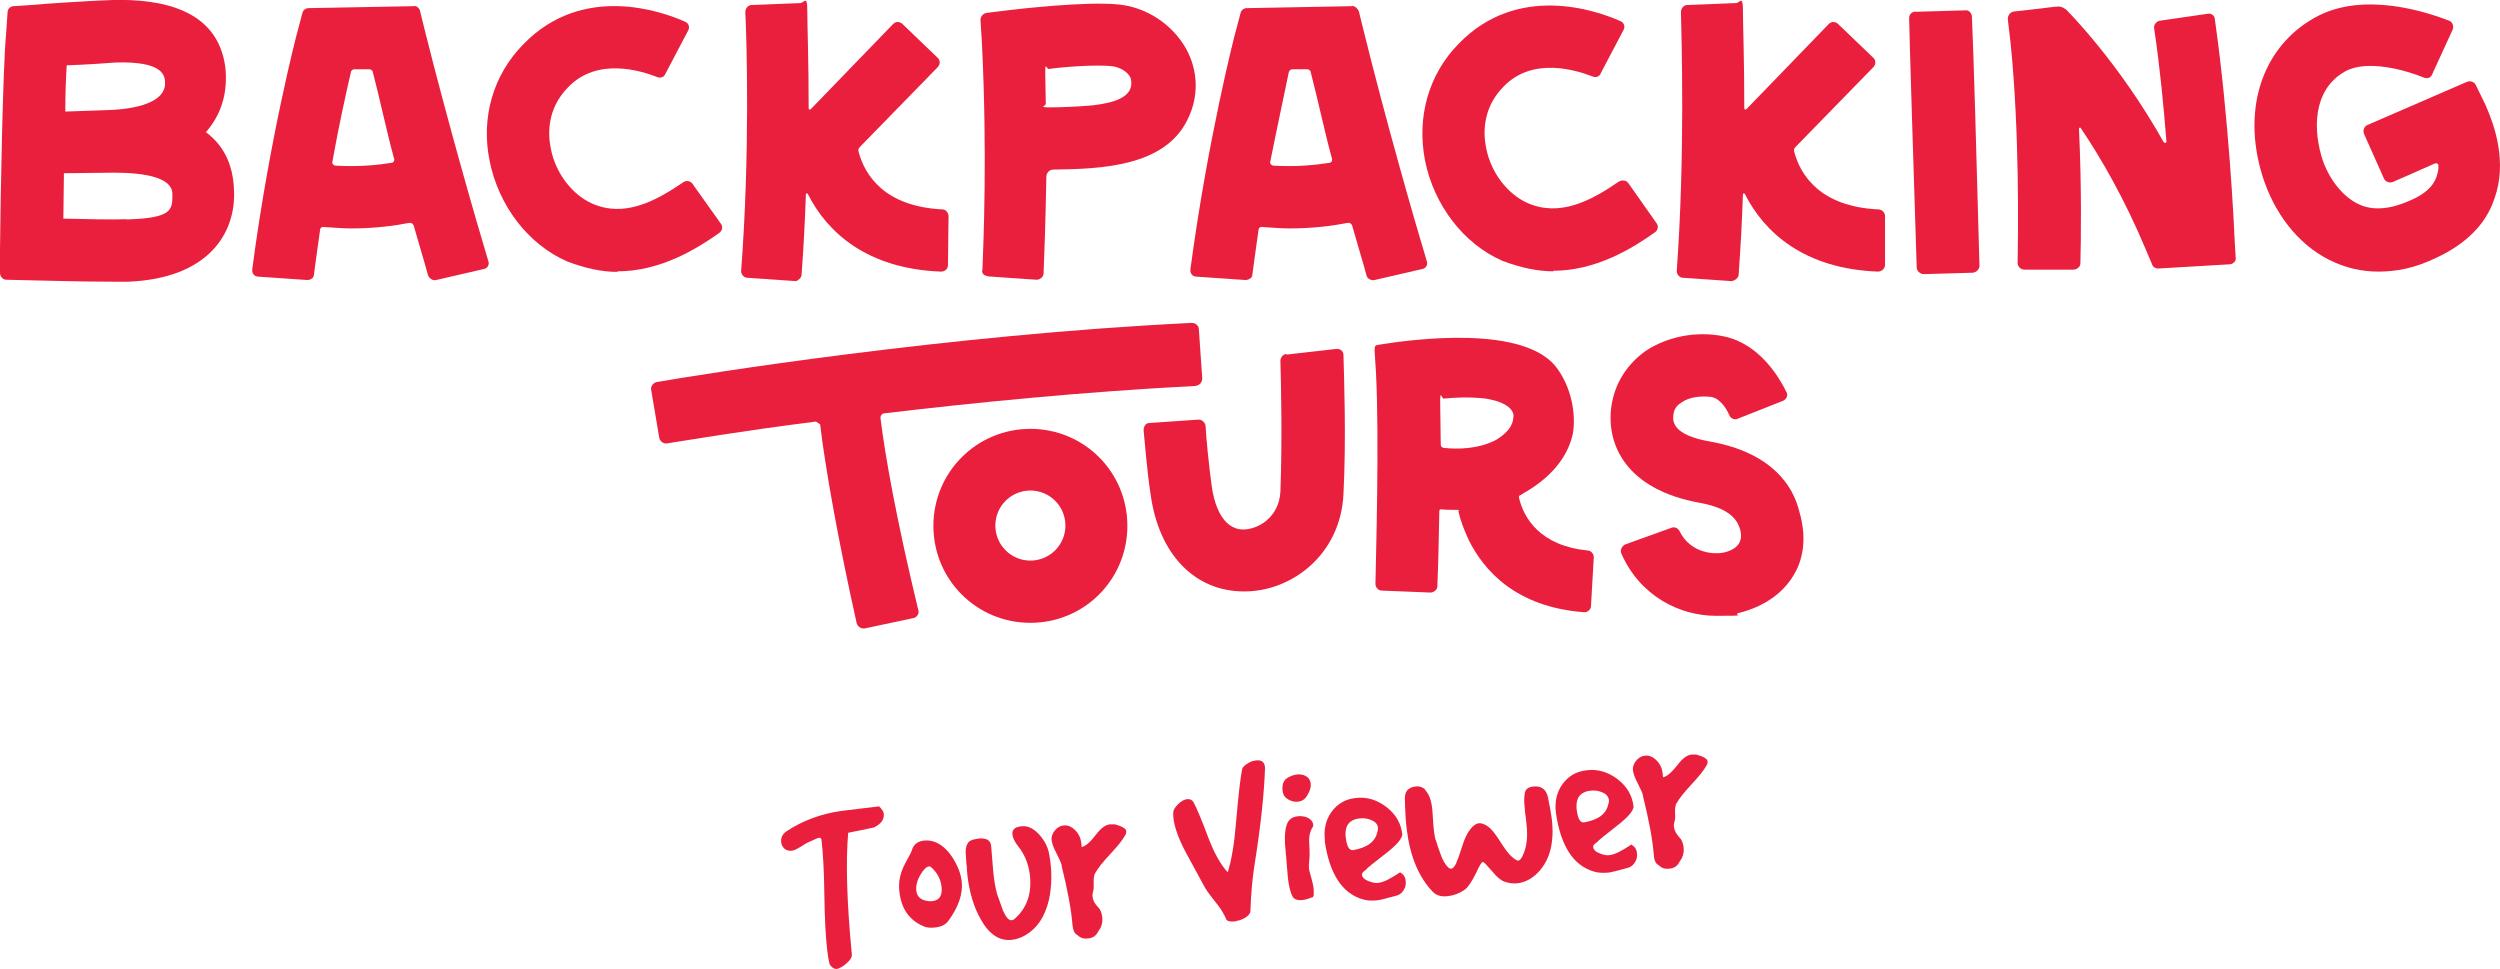 <?xml version="1.0" encoding="UTF-8"?>
<svg id="Layer_2" xmlns="http://www.w3.org/2000/svg" version="1.1" viewBox="0 0 891.9 345.7">
  <!-- Generator: Adobe Illustrator 29.5.1, SVG Export Plug-In . SVG Version: 2.1.0 Build 141)  -->
  <defs>
    <style>
      .st0 {
        fill: #ea1f3d;
      }
    </style>
  </defs>
  <g id="Layer_1-2">
    <g>
      <g>
        <path class="st0" d="M428.9,134.8l-1.2-17.4c0-1.2-1.2-2.2-2.5-2.2-87.2,4.2-175.5,18.4-190.9,21.1-1.2.2-2.2,1.5-2,2.7l2.9,17.2c.2,1.2,1.5,2.2,2.7,2,6.6-1,26.2-4.4,53.2-7.8l1.5,1c1.7,14.9,6.6,42.2,13,70.8.2,1.2,1.5,2.2,2.9,2l17.4-3.7c1.2-.2,2.2-1.7,1.7-2.9-7.6-31.4-11.8-54.7-13.5-68.6,0-.7.5-1.2,1-1.5,32.8-3.9,72.1-7.8,111.3-9.8,1.5-.2,2.5-1.2,2.5-2.7h0Z"/>
        <path class="st0" d="M367.6,153c-19.1,0-34.6,15.4-34.6,34.6s15.4,34.6,34.6,34.6,34.6-15.4,34.6-34.6-15.4-34.6-34.6-34.6ZM367.6,200c-6.9,0-12.5-5.6-12.5-12.5s5.6-12.5,12.5-12.5,12.5,5.6,12.5,12.5-5.6,12.5-12.5,12.5Z"/>
        <path class="st0" d="M459,126.3c-1.2,0-2.2,1.2-2.2,2.5.2,6.9.7,28.2,0,46.6-.5,9.3-8.1,13.5-13.2,13.5h0c-7.8,0-10.5-9.6-11.3-15.4-1-7.4-2-17.2-2.2-21.6-.2-1.2-1.2-2.2-2.5-2.2l-17.4,1.2c-1.5,0-2.2,1.2-2.2,2.7.5,4.7,1.2,14.5,2.5,22.8,2.9,21.3,15.7,34.6,33.3,34.6h.2c16.7,0,34.3-13,35.3-34.8,1-19.4.2-41.9,0-49.5,0-1.5-1.2-2.4-2.7-2.2l-17.6,2h0Z"/>
        <path class="st0" d="M542.1,176.8c.5-.2,1-.5,1.2-.7,9.6-5.4,15.7-12.5,17.7-20.8,1.2-5.4.5-15.4-5.2-23.5-11-16.2-51.7-10.8-64-8.8-.2,0-1,.2-1.2.5-.2.5-.2,1.5-.2,1.5l.5,8.1c1.2,23.3,0,64.9-.2,75.2,0,1.2,1,2.4,2.2,2.4l17.4.7c1.2,0,2.5-1,2.5-2.2.2-4.4.5-14.7.7-27,0-.2.2-.5.5-.5,1.7.2,3.7.2,5.6.2s.5.2.7.5c.7,3.2,2,6.6,3.7,10.3,5.4,10.8,16.7,23.8,40.9,25.7,1.5.2,2.7-1,2.7-2.2l1-17.4c0-1.2-1-2.4-2.2-2.4-16.9-1.7-22.8-11.5-24.5-18.9,0-.2,0-.5.2-.7h0ZM539.9,148.6c0,3.4-2.5,6.1-6.1,8.3-6.4,3.4-14,3.4-18.6,2.9-.7,0-1.2-.5-1.2-1.2,0-4.9-.2-10.5-.2-15.2s.5-1.2,1.2-1.2c5.4-.5,9.1-.5,13-.2,3.9.2,12,2,12,6.6h0Z"/>
        <path class="st0" d="M610.5,157.6c-14.5-2.4-13.7-7.8-13.5-9.6.2-2,1.2-3.4,2.9-4.4,2.7-2,6.9-2.4,10.5-2,3.2.5,5.4,3.9,6.6,6.6.5,1.2,2,1.7,2.9,1.2l8.1-3.2,8.1-3.2c1.2-.5,2-2,1.2-3.2-2.5-5.1-9.6-17.2-22.3-19.8-9.6-2-20.1,0-27.9,5.2-6.6,4.7-11,11.5-12.2,19.6-2,13.7,5.2,29.9,31.6,34.6,12.2,2.2,13.5,7.4,14.2,9.1.7,2.2,1.5,6.9-5.6,8.6-2.9.7-11.8.7-15.9-7.6-.5-1-1.7-1.7-2.9-1.2l-16.4,5.9c-1.2.5-2,2-1.5,3.2,6.6,15.2,20.8,22.3,33.8,22.3s5.4-.2,8.1-1c8.8-2.2,15.7-6.9,19.6-13.5,2.7-4.4,5.2-12,2-22.8-2.2-9.1-9.8-20.8-31.4-24.8h0Z"/>
        <path class="st0" d="M73.5,47.1h0c5.6-6.4,7.8-14.2,6.9-23C77.7,3,57.1-.4,40.2,0c-6.9.2-27,1.5-27.7,1.7l-7.6.5c-1.2,0-2.2,1-2.2,2.2l-.5,7.3C1,24.5.2,69.7,0,88.8v8.6c0,1.2,1,2.4,2.2,2.4l8.6.2c1,0,18.1.5,28.9.5h6.1c28.7-1.2,38.2-17.4,37.7-32.1-.2-10.3-4.2-16.9-10.1-21.3h0ZM23.8,23.3c6.4-.2,13.7-.7,17.4-1,16.7-.5,17.7,4.4,17.7,7.4,0,6.6-9.6,9.3-21.1,9.6l-14.5.5c0-6.1.2-11.8.5-16.4ZM45.1,78.2c-4.2.2-14.2,0-22.5-.2,0-5.2.2-10.5.2-16.2l17.9-.2c11.8,0,20.8,2,20.8,7.6s.2,8.6-16.4,9.1h0Z"/>
        <path class="st0" d="M220.3,96.8c15.4,0,28.4-8.1,36.3-13.7,1-.7,1.5-2.2.5-3.4l-10.1-14.2c-.7-1-2.2-1.2-3.2-.5-10.1,6.9-21.1,12.7-32.6,7.6-7.1-3.2-13-10.8-14.7-19.6-1-4.9-1.5-14,6.1-21.8,10.5-11,26.2-5.9,31.9-3.7,1.2.5,2.4,0,2.9-1.2l8.1-15.4c.7-1.2.2-2.7-1.2-3.2-8.3-3.7-36.5-13.7-57.6,8.1-10.8,11-15.2,26.2-12,41.7,3.2,15.9,13.7,29.7,27.7,35.8,6.4,2.4,12.2,3.7,17.9,3.7h0Z"/>
        <path class="st0" d="M286,97.6c.7-9.6,1.2-19.1,1.5-28.2,0-.5.5-.5.7-.2,6.9,13.7,21.1,26.7,47.5,27.7,1.5,0,2.5-1,2.5-2.4l.2-17.4c0-1.2-1-2.4-2.2-2.4-20.6-1-27.7-12.2-29.9-20.6-.2-.7,0-1.2.5-1.7l27.7-28.4c1-1,1-2.5,0-3.4l-12.5-12c-1-1-2.5-1-3.4,0l-29.4,30.4c-.2.2-.7,0-.7-.2,0-17.4-.5-30.4-.5-35.5s-1.2-2.2-2.5-2.2l-17.4.7c-1.2,0-2.2,1.2-2.2,2.5.5,10.1,1.7,50.7-1.5,92.4,0,1.2,1,2.4,2.2,2.4l17.4,1.2c.7-.2,2-1.2,2-2.4h0Z"/>
        <path class="st0" d="M681.1,6.4c.2,10.1,1.5,51.2,2.7,89,0,1.2,1.2,2.4,2.5,2.4l17.4-.5c1.2,0,2.5-1.2,2.5-2.4-1-37.7-2.2-78.9-2.7-89,0-1.2-1.2-2.5-2.5-2.2l-17.4.5c-1.5-.2-2.5,1-2.5,2.2h0Z"/>
        <path class="st0" d="M352.4,98.6l17.4,1.2c1.2,0,2.5-1,2.5-2.2.2-4.9.7-17.4,1-34.6,0-1.2,1-2.5,2.5-2.5,17.4-.2,39.7-1.2,47.8-17.7,4.2-8.3,3.9-17.6-.5-25.5-4.9-8.6-14-14.7-24-15.7-12-1.2-36.3,1.7-39,2l-8.1,1c-1.2.2-2.2,1.2-2.2,2.5l.5,8.1c2,40.2.5,72.3.2,80.9-.5,1.2.5,2.4,2,2.4h0ZM396.5,23.6c2.7.2,6.1,2,6.9,4.4,1.7,7.1-7.1,8.8-13.7,9.6-5.6.5-11.5.7-15.4.7s-1.2-.5-1.2-1.2c0-3.7-.2-7.4-.2-11.3s.5-1.2,1.2-1.2c7.8-1,17.4-1.5,22.5-1h0Z"/>
        <path class="st0" d="M887,38l-3.7-7.6c-.5-1.2-2-1.7-3.2-1.2l-35.5,15.4c-1.2.5-1.7,2-1.2,3.2l7.1,15.9c.5,1.2,2,1.7,3.2,1.2,0,0,11.3-4.9,15-6.6.2,0,1-.2,1.2.5.2,1.5-.2,2.9-.7,4.4-1.2,3.4-4.2,6.1-9.3,8.3-7.1,3.2-13.2,3.7-18.1,1.5-5.4-2.4-10.3-8.1-13-15.4-3.7-10.8-3.9-25.5,7.8-32.1,7.8-4.4,21.6-.5,28.2,2.2,1.2.5,2.5,0,2.9-1.2l7.3-15.9c.5-1.2,0-2.7-1.2-3.2-7.6-2.9-30.4-10.8-47.8-1.2-19.6,10.8-26.7,34.3-18.1,58.8,4.7,13.2,13.7,23.8,25.2,28.7,3.9,1.7,9.1,3.2,15.4,3.2s13-1.2,20.6-4.9c10.5-4.9,17.7-11.8,20.8-21.1,4.7-13,0-26.2-2.9-32.8h0Z"/>
        <path class="st0" d="M787.7,4.9l-17.2,2.5c-1.2.2-2.2,1.5-2,2.7,2,13.2,3.4,27.7,4.4,40.4,0,.5-.5.7-1,.2-15.9-28.4-34.3-46.8-34.8-47.3-1.5-1-2-1.2-3.9-1-3.7.5-14.7,1.7-14.7,1.7-1.2.2-2.2,1.2-2.2,2.7l1,8.6c3.2,31.4,2.7,67.4,2.5,78.4,0,1.2,1,2.4,2.5,2.4h17.4c1.2,0,2.5-1,2.5-2.2.2-7.8.5-26.7-.5-48,0-.5.5-.7.7-.2,7.3,10.8,15.7,25.5,23,42.9l2.5,5.9c.2.7,1.2,1.2,2,1.2l25.5-1.5c1.2,0,2.5-1.2,2.2-2.4l-.5-8.6c0-1.7-2-41.9-6.9-76.2,0-1.5-1.2-2.4-2.5-2.2h0Z"/>
        <path class="st0" d="M147.8,2.2l-37.7.7c-1,0-2,.7-2.2,1.7l-1.7,6.4c-.5,1.7-10.1,38.7-16.2,85-.2,1.5.7,2.7,2.2,2.7l17.4,1.2c1.2,0,2.4-.7,2.4-2,.7-5.4,1.5-10.8,2.2-15.9,0-.7.7-1.2,1.5-1,3.4.2,6.6.5,9.6.5,8.6,0,15.7-1,20.8-2,.7,0,1.2.2,1.5,1,2,7.1,3.9,13.2,5.1,17.7.5,1.2,1.7,2,2.9,1.7l16.9-3.9c1.5-.2,2.2-1.7,1.7-2.9-4.4-14.5-14.7-50.5-22.6-82.1l-1.7-6.9c-.2-1.2-1.2-2-2.2-2h0ZM119.8,59.1c-.7,0-1.5-.7-1.2-1.5,2.4-13.5,4.9-24.5,6.6-31.9,0-.5.7-1,1.2-1h5.4c.5,0,1.2.5,1.2,1,2.7,10.3,4.9,21.1,7.6,30.9.2.7-.2,1.5-1,1.5-4.4.7-11.3,1.5-19.8,1h0Z"/>
        <path class="st0" d="M482.3,2.2l-37.5.7c-1,0-2,.7-2.2,1.7l-1.7,6.4c-.5,1.7-10,38.7-16.2,85-.2,1.5.7,2.7,2.2,2.7l17.4,1.2c1.2,0,2.5-.7,2.5-2,.7-5.4,1.5-10.8,2.2-15.9,0-.7.7-1.2,1.5-1,3.4.2,6.6.5,9.6.5,8.6,0,15.7-1,20.8-2,.7,0,1.2.2,1.5,1,2,7.1,3.9,13.2,5.1,17.7.2,1.2,1.7,2,2.9,1.7l16.9-3.9c1.5-.2,2.2-1.7,1.7-2.9-4.4-14.5-14.7-50.5-22.5-82.1l-1.7-6.9c-.5-1.2-1.5-2-2.5-2h0ZM454.4,59.1c-.7,0-1.5-.7-1.2-1.5,2.7-13.5,5.1-24.5,6.6-31.9.2-.5.7-1,1.2-1h5.4c.5,0,1.2.5,1.2,1,2.7,10.3,4.9,21.1,7.6,30.9.2.7-.2,1.5-1,1.5-4.4.7-11.3,1.5-19.9,1h0Z"/>
        <path class="st0" d="M554.1,96.6c15.4,0,28.4-8.1,36.3-13.7,1-.7,1.5-2.2.5-3.4l-10-14.2c-.7-1-2.2-1.2-3.4-.5-10,6.9-21.1,12.7-32.6,7.6-7.1-3.2-13-10.8-14.7-19.6-1-4.9-1.5-14,6.1-21.8,10.5-11,26.2-5.9,31.9-3.7,1.2.5,2.5,0,2.9-1.2l8.1-15.4c.7-1.2.2-2.7-1.2-3.2-8.3-3.7-36.5-13.7-57.6,8.1-10.8,11-15,26.2-12,41.7,3.2,15.9,13.7,29.7,27.7,35.8,6.4,2.4,12.5,3.7,18.1,3.7h0Z"/>
        <path class="st0" d="M620.3,97.6c.7-9.6,1.2-19.1,1.5-28.2,0-.5.5-.5.7-.2,6.9,13.7,21.1,26.7,47.5,27.7,1.2,0,2.5-1,2.5-2.4v-17.4c0-1.2-1-2.4-2.5-2.4-20.6-1-27.7-12.2-29.9-20.6-.2-.7,0-1.2.5-1.7l27.7-28.4c1-1,1-2.5,0-3.4l-12.5-12c-1-1-2.5-1-3.4,0l-29.4,30.4c-.2.2-.7,0-.7-.2,0-17.4-.5-30.4-.5-35.5s-1.2-2.2-2.5-2.2l-17.4.7c-1.2,0-2.2,1.2-2.2,2.5.2,10.1,1.5,50.7-1.5,92.4,0,1.2,1,2.4,2.2,2.4l17.4,1.2c1.2-.2,2.5-1.2,2.5-2.4h0Z"/>
      </g>
      <g>
        <path class="st0" d="M298.7,345.7c-.7,0-1.3-.1-1.9-.7-.6-.5-.9-1.1-1-1.7-.3-1.4-.5-2.9-.7-4.5-.5-4.4-.9-10.9-1-19.5-.1-8.7-.5-15.2-1-19.5,0-.7-.4-1-1.1-.9-.1,0-1.2.5-3.2,1.4-.6.2-1.6.8-3,1.7-1.5.9-2.6,1.5-3.4,1.5-.9.1-1.8-.1-2.5-.7s-1.1-1.4-1.2-2.3c-.2-1.7.5-3,2-4,5.8-3.8,12.3-6.2,19.5-7.2l7.4-.9c2.1-.2,4-.5,5.9-.7.2,0,.4.2.8.7.4.5.6.8.6.8.2.4.4.8.4,1.1.2,2-.9,3.6-3.5,4.9-.3.1-3.4.7-9.2,1.9-.9,10.2-.5,24.7,1.3,43.4.1.9-.5,2-1.9,3.2s-2.5,1.8-3.5,2h0Z"/>
        <path class="st0" d="M329.6,330.5c-5.1-2.1-8-6.2-8.7-12.1-.2-1.5-.2-3,0-4.5.3-1.9,1-4,2.2-6.2,1.4-2.5,2.1-3.9,2.2-4.3.6-2.1,2-3.2,4.2-3.5,2.6-.3,5,.5,7.2,2.4,2.2,1.9,4,4.6,5.4,8.1.5,1.3.8,2.6,1,3.9.5,4.5-1.1,9.3-4.9,14.4-.9,1.2-2.5,2-4.7,2.2-1.6.2-2.9,0-4-.4h0ZM331.3,321.5c.5,0,.9,0,1.3,0,2.6-.3,3.7-2.1,3.3-5.2-.3-2.7-1.6-5.1-3.9-7.1-.2,0-.4-.1-.6-.1-.9.1-2,1.2-3.1,3.1s-1.6,3.9-1.4,5.6c.3,2.2,1.7,3.4,4.4,3.7Z"/>
        <path class="st0" d="M344.8,308.6c-.1-1.5-.2-3.1-.3-4.7,0-1.6.4-2.9,1.4-3.8.8-.5,1.8-.7,2.9-.9,3-.4,4.6.5,4.8,2.6l.7,8.6c.3,3.4.8,6.3,1.4,8.5.7,2,1.4,3.9,2.1,5.9,1.1,2.5,2.1,3.6,3.1,3.5.4,0,.7-.2,1.1-.5,4.4-3.9,6.2-9.1,5.4-15.8-.5-3.8-1.8-7.1-4.1-10-1.2-1.5-2-3-2.1-4.3-.2-1.7.9-2.7,3.2-2.9,2.3-.3,4.4.8,6.5,3.1,1.8,2.1,3,4.4,3.4,6.8,1.1,5.9,1,11.4-.1,16.4-1.4,5.9-4.1,10-8.3,12.5-1.7,1-3.3,1.5-4.9,1.7-4.4.5-8.1-1.9-11.1-7.3-2.5-4.4-4.1-9.7-4.8-16-.1-1.2-.2-2.3-.2-3.3h0Z"/>
        <path class="st0" d="M378.8,308.8c-.2-.9-.9-2.4-1.9-4.4-1-1.9-1.5-3.3-1.7-4.4-.2-1.4.2-2.6,1.1-3.7.9-1.1,2-1.7,3.1-1.8,1.5-.2,2.9.4,4.2,1.7,1.3,1.3,2,2.9,2.2,4.8,0,.4.1.8.1,1.2,1.5-.4,3.1-1.8,5-4.3,1.7-2.3,3.4-3.6,5-3.8.6,0,1.2,0,1.9,0,2.5.7,3.9,1.5,4,2.4,0,.5,0,1-.4,1.5-.9,1.7-2.7,3.9-5.3,6.7-2.6,2.8-4.5,5.1-5.5,7-.3.7-.5,1.8-.4,3.2,0,1.5,0,2.5-.2,3.1s-.3,1.3-.2,2c.1,1.2.8,2.4,1.8,3.5.9.8,1.4,2,1.6,3.4.3,2.1-.2,3.9-1.4,5.4-.7,1.5-1.9,2.4-3.7,2.5-1.5.2-2.7-.2-3.7-1.2-1.1-.5-1.6-1.8-1.8-3.8-.4-5.2-1.7-12.2-3.9-21.1h0Z"/>
        <path class="st0" d="M440.9,328.7c-2,.2-3.2,0-3.5-.9-.7-1.7-2-3.9-4.1-6.4-2-2.5-3.3-4.4-3.9-5.6-2.1-3.9-4.2-7.8-6.4-11.8-2.5-4.7-4-8.8-4.4-12.3,0-.6-.1-1.3,0-2.1s.6-1.6,1.7-2.7c1.1-1.1,2.2-1.7,3.3-1.8,1-.1,1.7.3,2.2,1.1,1,1.8,2.8,6,5.3,12.7,2.1,5.5,4.4,9.6,6.9,12.3,1.4-4.4,2.4-10.5,3-18.2.8-9.2,1.5-15.3,2.1-18.4.1-.7.7-1.4,1.8-2.1,1-.7,2.1-1.1,3.2-1.2,2.1-.3,3.2.7,3.2,2.8-.3,9-1.5,20.4-3.7,34.2-.8,5-1.3,10.5-1.5,16.7,0,.8-.6,1.6-1.7,2.3s-2.2,1.1-3.5,1.3h0Z"/>
        <path class="st0" d="M458.5,284.3c-.5-.4-.7-1.1-.9-1.9-.3-2.2.2-3.7,1.3-4.6,1.1-.8,2.4-1.3,3.8-1.5,1.2-.1,2.2,0,3.2.6,1,.5,1.5,1.4,1.7,2.5.1,1,0,2-.6,3.2-.5,1.1-1.1,2-1.7,2.5-.6.5-1.4.8-2.2.9-1.7.2-3.2-.4-4.6-1.6h0ZM458.7,304.2c-.5-4.6-.4-7.9.4-10.1.6-1.7,1.9-2.7,4-2.9.9-.1,1.7,0,2.6.2,1.7.6,2.6,1.5,2.8,2.7,0,.5,0,.9-.4,1.3-.9,1.6-1.2,3.5-1,5.9.2,2.9.1,4.7,0,5.6s-.2,1.8-.1,2.8c0,.8.4,1.9.8,3.4.4,1.5.7,2.7.8,3.5s.1,1.6.1,2.4-.2,1.2-.8,1.2c-1.2.5-2.3.8-3.3.9-1.9.2-3.1-.3-3.7-1.7-.7-1.6-1.1-3.6-1.4-6-.1-1-.2-2.5-.4-4.5s-.2-3.5-.4-4.5h0Z"/>
        <path class="st0" d="M472.7,300c-.5-3.9.2-7.4,2.3-10.3s4.9-4.6,8.6-5c3.9-.5,7.6.6,11,3.2s5.3,5.9,5.7,9.9c-.3,1.7-2.3,3.9-5.8,6.6-4.4,3.4-6.9,5.4-7.3,6-.9.6-1.4,1.1-1.3,1.7.1.9.9,1.7,2.2,2.2s2.5.8,3.5.7c1.9-.2,4.5-1.5,7.9-3.8,1.2.7,1.9,1.7,2,3.1.1,1.1,0,2.2-.7,3.2-.6,1-1.4,1.7-2.5,2-3.6,1-6,1.6-6.9,1.7-2,.2-3.8.1-5.4-.4-7.3-2.2-11.7-9.2-13.4-20.8h0ZM482.7,303.3c5.1-.9,8-3,8.7-6.6.2-.5.2-1,.2-1.4-.1-1.2-.9-2.1-2.3-2.7-1.4-.6-2.8-.8-4.4-.6-1.2.1-2.1.5-2.9,1-1.6,1.1-2.2,3-1.9,5.8.4,3.1,1.2,4.6,2.5,4.5h0Z"/>
        <path class="st0" d="M508.3,281.7c1.7,1.6,2.6,4.5,2.8,8.6.3,5.1.6,8.3,1.2,9.6.5,1.7,1.1,3.4,1.7,5,.7,2,1.6,3.5,2.6,4.5.4.4.8.5,1.1.5.6,0,1.1-.6,1.7-1.7.5-1.1,1.3-3.2,2.3-6.4.8-2.6,1.7-4.5,2.8-5.9,1.1-1.4,2.1-2.1,3.1-2.2.9-.1,2,.3,3.3,1.2s2.9,3,5,6.4c1.9,3,3.7,4.9,5.4,5.7.1,0,.2,0,.4,0,.6,0,1.2-.9,1.8-2.3,1.2-2.9,1.6-6.4,1.1-10.5,0-.6-.2-1.6-.3-2.8-.2-1.3-.3-2.2-.3-2.8-.3-2.3-.3-4.2,0-5.7.2-1.3,1.2-2.1,3-2.3,2.8-.3,4.5.9,5.2,3.6.6,2.9,1.1,5.5,1.4,7.8,1.1,9.1-.9,15.9-6,20.3-1.9,1.6-3.9,2.5-6.1,2.8-1.5.2-3,0-4.6-.5-1.3-.4-2.9-1.7-4.7-3.9-1.8-2.1-2.8-3.2-3.2-3.2-.4,0-1.2,1.3-2.4,4-1.5,3-2.8,4.9-3.9,5.8-1.8,1.3-3.8,2.1-6,2.4-2.4.3-4.2-.2-5.5-1.5-5-5.2-8.1-12.5-9.3-22.1-.4-3-.6-6.7-.7-11.3,0-2.5,1.2-3.9,3.8-4.2,1.4-.2,2.5.2,3.5,1.1h0Z"/>
        <path class="st0" d="M555.1,290.1c-.5-3.9.2-7.4,2.3-10.3s4.9-4.6,8.7-5c3.9-.5,7.6.6,11,3.2s5.3,5.9,5.7,9.9c-.3,1.7-2.3,3.9-5.8,6.6-4.4,3.4-6.8,5.4-7.3,6-.9.6-1.4,1.1-1.3,1.7.1.9.8,1.7,2.2,2.2,1.4.6,2.5.8,3.5.7,1.9-.2,4.5-1.5,7.9-3.8,1.2.7,1.9,1.7,2,3.1.1,1.1,0,2.2-.7,3.2-.6,1-1.4,1.7-2.5,2-3.6,1-6,1.6-6.9,1.7-2,.2-3.8.1-5.4-.4-7.3-2.2-11.7-9.2-13.4-20.8h0ZM565.1,293.4c5.1-.9,8-3,8.7-6.6.2-.5.2-1,.2-1.4-.2-1.2-.9-2.1-2.3-2.7-1.4-.6-2.8-.8-4.4-.6-1.2.1-2.1.5-2.9,1-1.6,1.1-2.2,3-1.9,5.8.4,3.1,1.2,4.6,2.5,4.5h0Z"/>
        <path class="st0" d="M586.2,283.9c-.2-.9-.9-2.4-1.9-4.4-1-1.9-1.5-3.3-1.7-4.4-.2-1.4.2-2.6,1.1-3.7s2-1.7,3.1-1.8c1.5-.2,2.9.4,4.2,1.7,1.3,1.3,2,2.9,2.2,4.8,0,.4,0,.8.2,1.2,1.5-.4,3.1-1.9,5-4.3,1.7-2.3,3.4-3.6,5-3.8.6,0,1.2,0,1.8,0,2.5.7,3.9,1.5,4,2.4,0,.5,0,1-.4,1.5-.9,1.7-2.7,3.9-5.3,6.7-2.6,2.8-4.5,5.1-5.5,7-.3.7-.5,1.8-.4,3.2s0,2.5-.2,3.1-.3,1.3-.2,2c.2,1.2.8,2.4,1.8,3.5.9.8,1.4,2,1.6,3.4.3,2.1-.2,3.9-1.4,5.4-.7,1.5-1.9,2.4-3.7,2.5-1.5.2-2.7-.2-3.7-1.2-1.1-.5-1.7-1.8-1.8-3.8-.4-5.2-1.7-12.2-3.9-21.1h0Z"/>
      </g>
    </g>
  </g>
</svg>